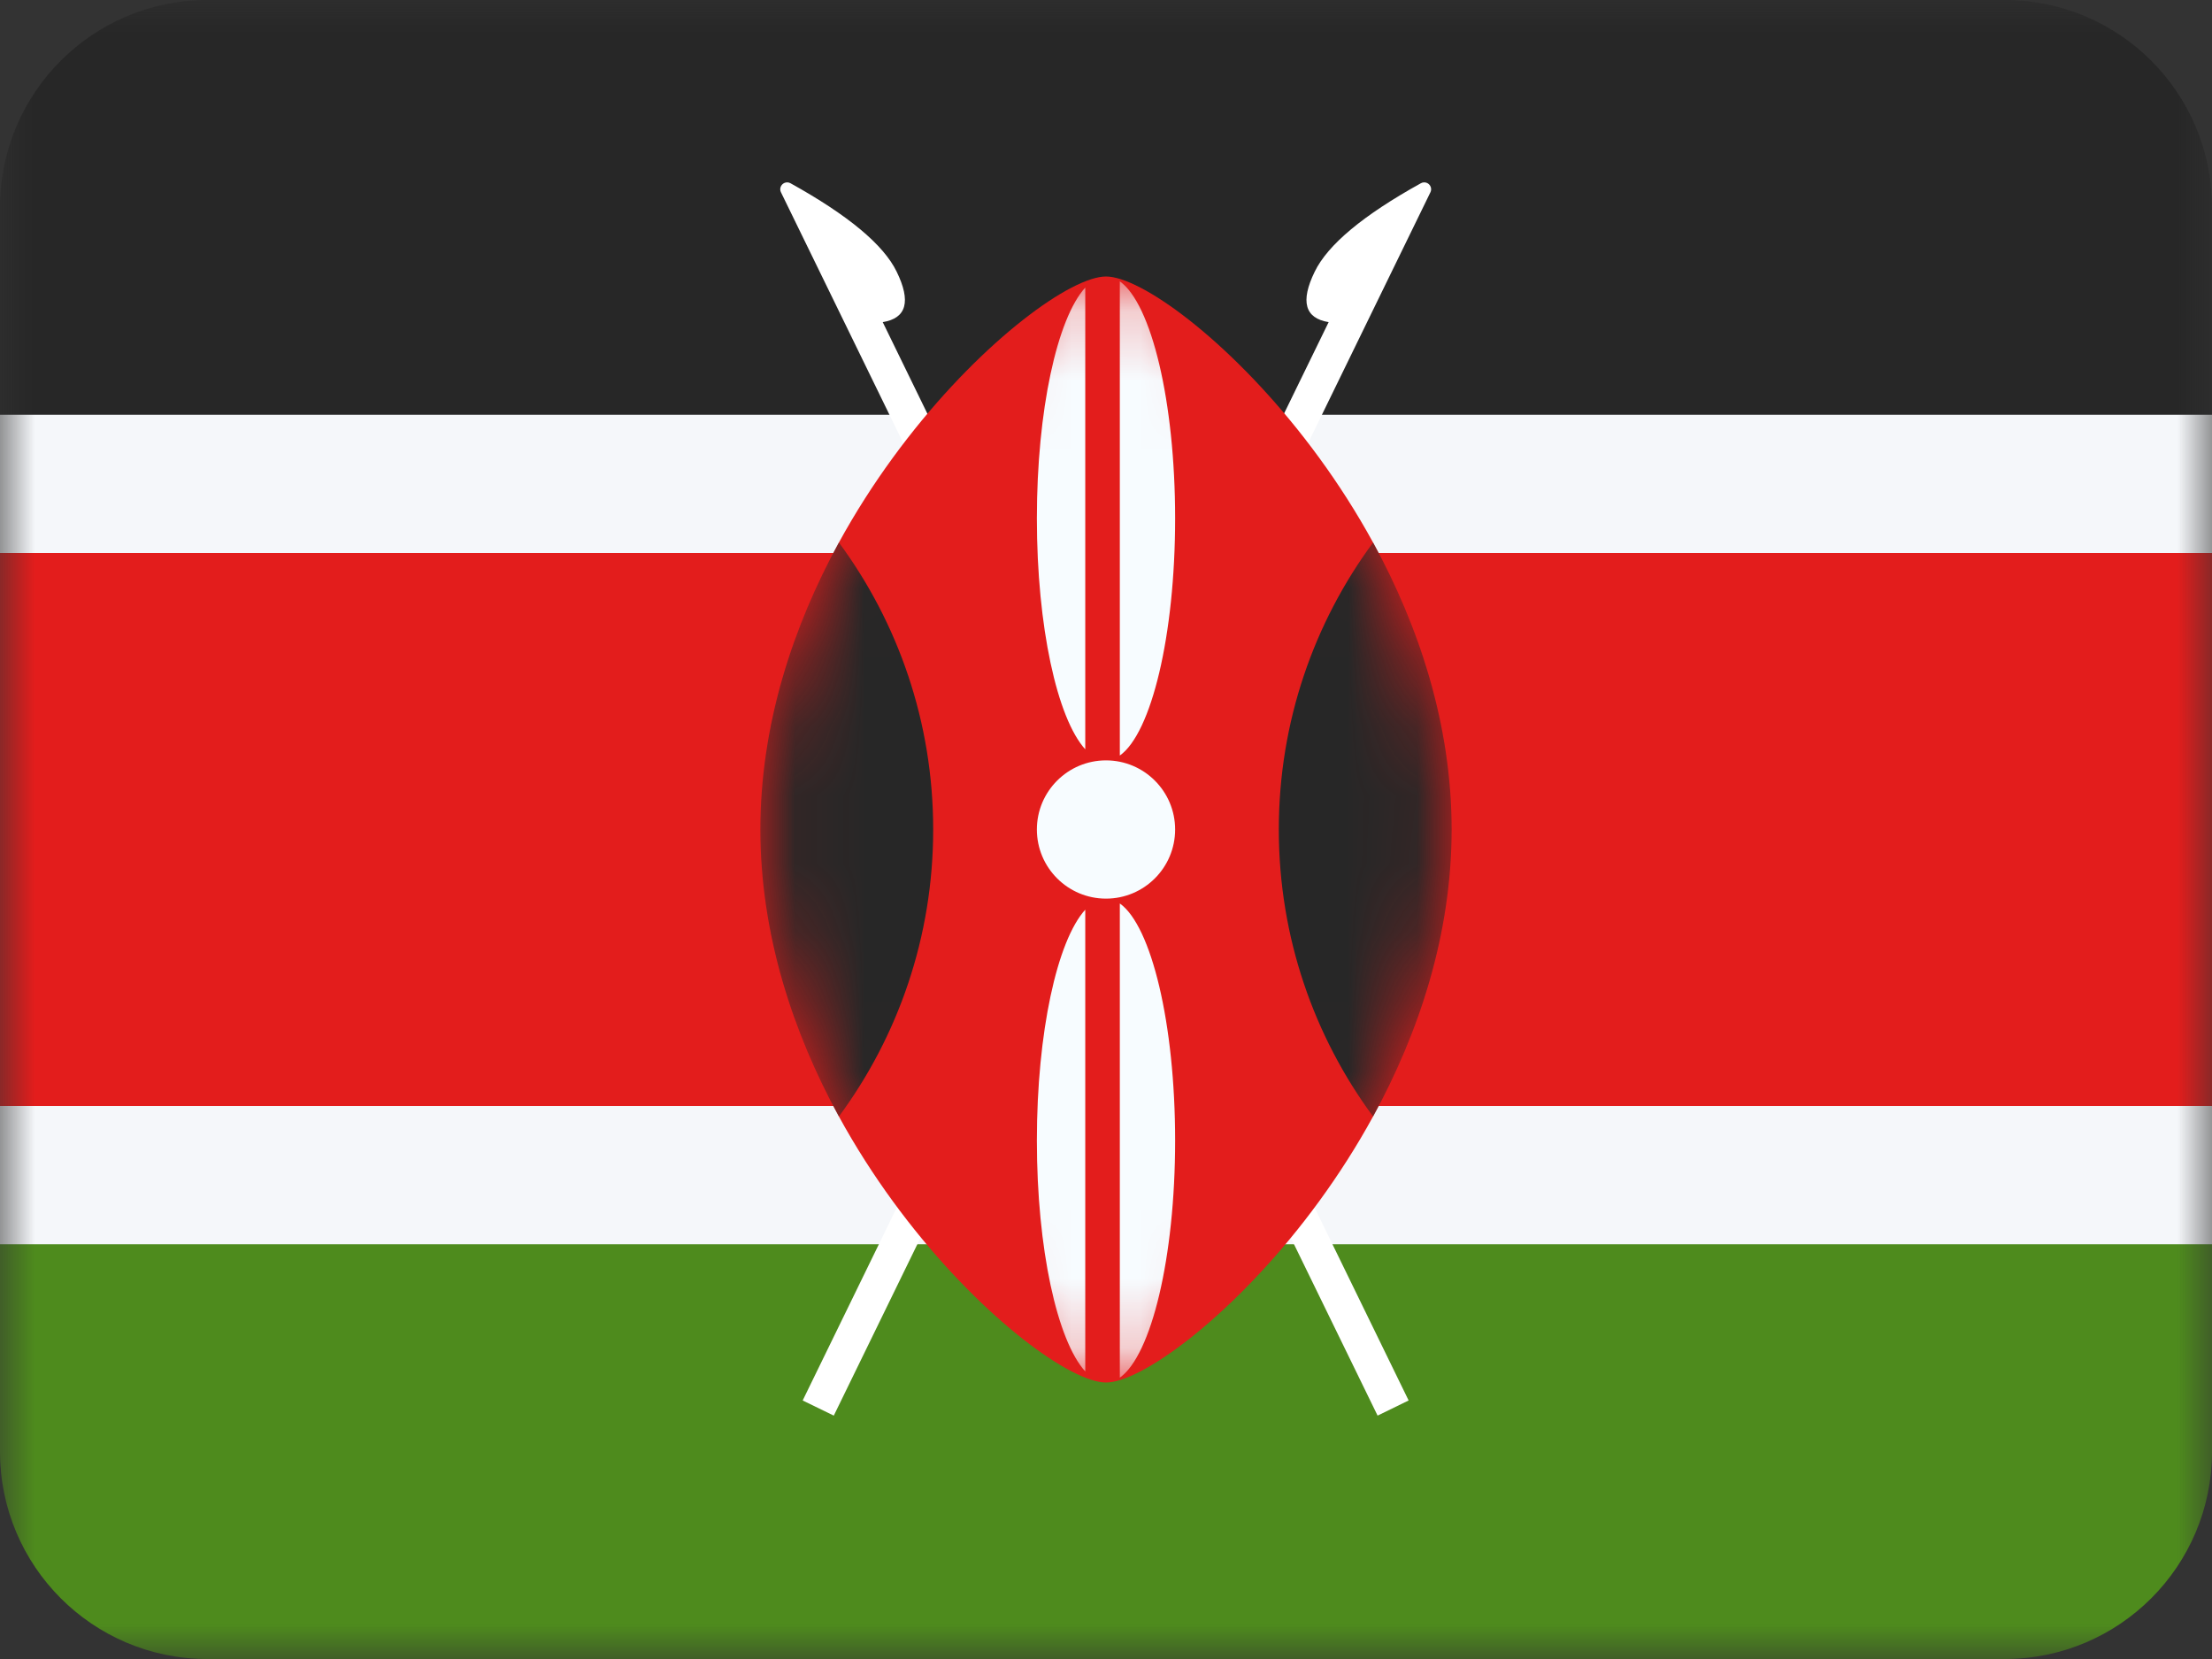 <?xml version="1.0" encoding="UTF-8"?>
<svg xmlns="http://www.w3.org/2000/svg" width="32" height="24" viewBox="0 0 32 24" fill="none">
  <rect x="0" y="0" width="32" height="24" fill="#333333" stroke="none"/>
  <mask id="mask0_3093_2314" style="mask-type:alpha" maskUnits="userSpaceOnUse" x="0" y="0" width="32" height="24">
    <rect width="32" height="24" fill="white"></rect>
  </mask>
  <g mask="url(#mask0_3093_2314)">
    <path fill-rule="evenodd" clip-rule="evenodd" d="M0 8H32V3C32 1.343 30.657 0 29 0H3C1.343 0 0 1.343 0 3V8Z" fill="#272727"></path>
    <path fill-rule="evenodd" clip-rule="evenodd" d="M2.998 24C1.342 23.999 0 22.656 0 21V16H32V21C32 22.656 30.658 23.999 29.002 24C29.002 24 29.001 24 29 24H3C2.999 24 2.998 24 2.998 24Z" fill="#4E8B1D"></path>
    <path d="M0 6V18H32V6H0Z" fill="#F5F7FA"></path>
    <path d="M0 8V16H32V8H0Z" fill="#E31D1C"></path>
    <path d="M12.77 4.66C13.115 4.604 13.182 4.36 12.971 3.929C12.781 3.539 12.269 3.113 11.436 2.651C11.408 2.635 11.373 2.634 11.344 2.648C11.294 2.673 11.273 2.733 11.298 2.782L15.717 11.843L11.612 20.26L12.062 20.479L15.995 12.414L19.929 20.479L20.378 20.26L16.274 11.843L20.693 2.782C20.718 2.733 20.697 2.673 20.647 2.648C20.618 2.634 20.583 2.635 20.555 2.651C19.721 3.113 19.21 3.539 19.02 3.929C18.809 4.36 18.876 4.604 19.221 4.66L15.995 11.273L12.77 4.66Z" fill="white"></path>
    <path fill-rule="evenodd" clip-rule="evenodd" d="M16 20C16.997 20 21 16.418 21 12C21 7.582 16.997 4 16 4C15.003 4 11 7.582 11 12C11 16.418 15.003 20 16 20Z" fill="#E31D1C"></path>
    <mask id="mask1_3093_2314" style="mask-type:alpha" maskUnits="userSpaceOnUse" x="11" y="4" width="10" height="16">
      <path fill-rule="evenodd" clip-rule="evenodd" d="M16 20C16.997 20 21 16.418 21 12C21 7.582 16.997 4 16 4C15.003 4 11 7.582 11 12C11 16.418 15.003 20 16 20Z" fill="white"></path>
    </mask>
    <g mask="url(#mask1_3093_2314)">
      <path d="M12.136 7.848C11.474 9.059 11 10.48 11 12C11 13.52 11.474 14.941 12.136 16.152C12.993 14.99 13.5 13.554 13.5 12C13.5 10.446 12.993 9.01 12.136 7.848Z" fill="#272727"></path>
      <path d="M19.864 7.848C19.007 9.01 18.5 10.446 18.5 12C18.5 13.554 19.007 14.99 19.864 16.152C20.526 14.941 21 13.52 21 12C21 10.48 20.526 9.059 19.864 7.848Z" fill="#272727"></path>
      <path d="M16.2 10.93C16.656 10.606 17 9.193 17 7.5C17 5.807 16.656 4.394 16.2 4.07V10.93Z" fill="#F7FCFF"></path>
      <path d="M15.7 10.84C15.294 10.394 15 9.067 15 7.5C15 5.933 15.294 4.606 15.7 4.16V10.84Z" fill="#F7FCFF"></path>
      <path d="M15.7 13.16V19.84C15.294 19.394 15 18.067 15 16.5C15 14.933 15.294 13.606 15.7 13.16Z" fill="#F7FCFF"></path>
      <path d="M16.2 19.93V13.07C16.656 13.394 17 14.807 17 16.5C17 18.193 16.656 19.606 16.2 19.93Z" fill="#F7FCFF"></path>
      <path d="M16 11C16.552 11 17 11.448 17 12C17 12.552 16.552 13 16 13C15.448 13 15 12.552 15 12C15 11.448 15.448 11 16 11Z" fill="#F7FCFF"></path>
    </g>
  </g>
</svg>

